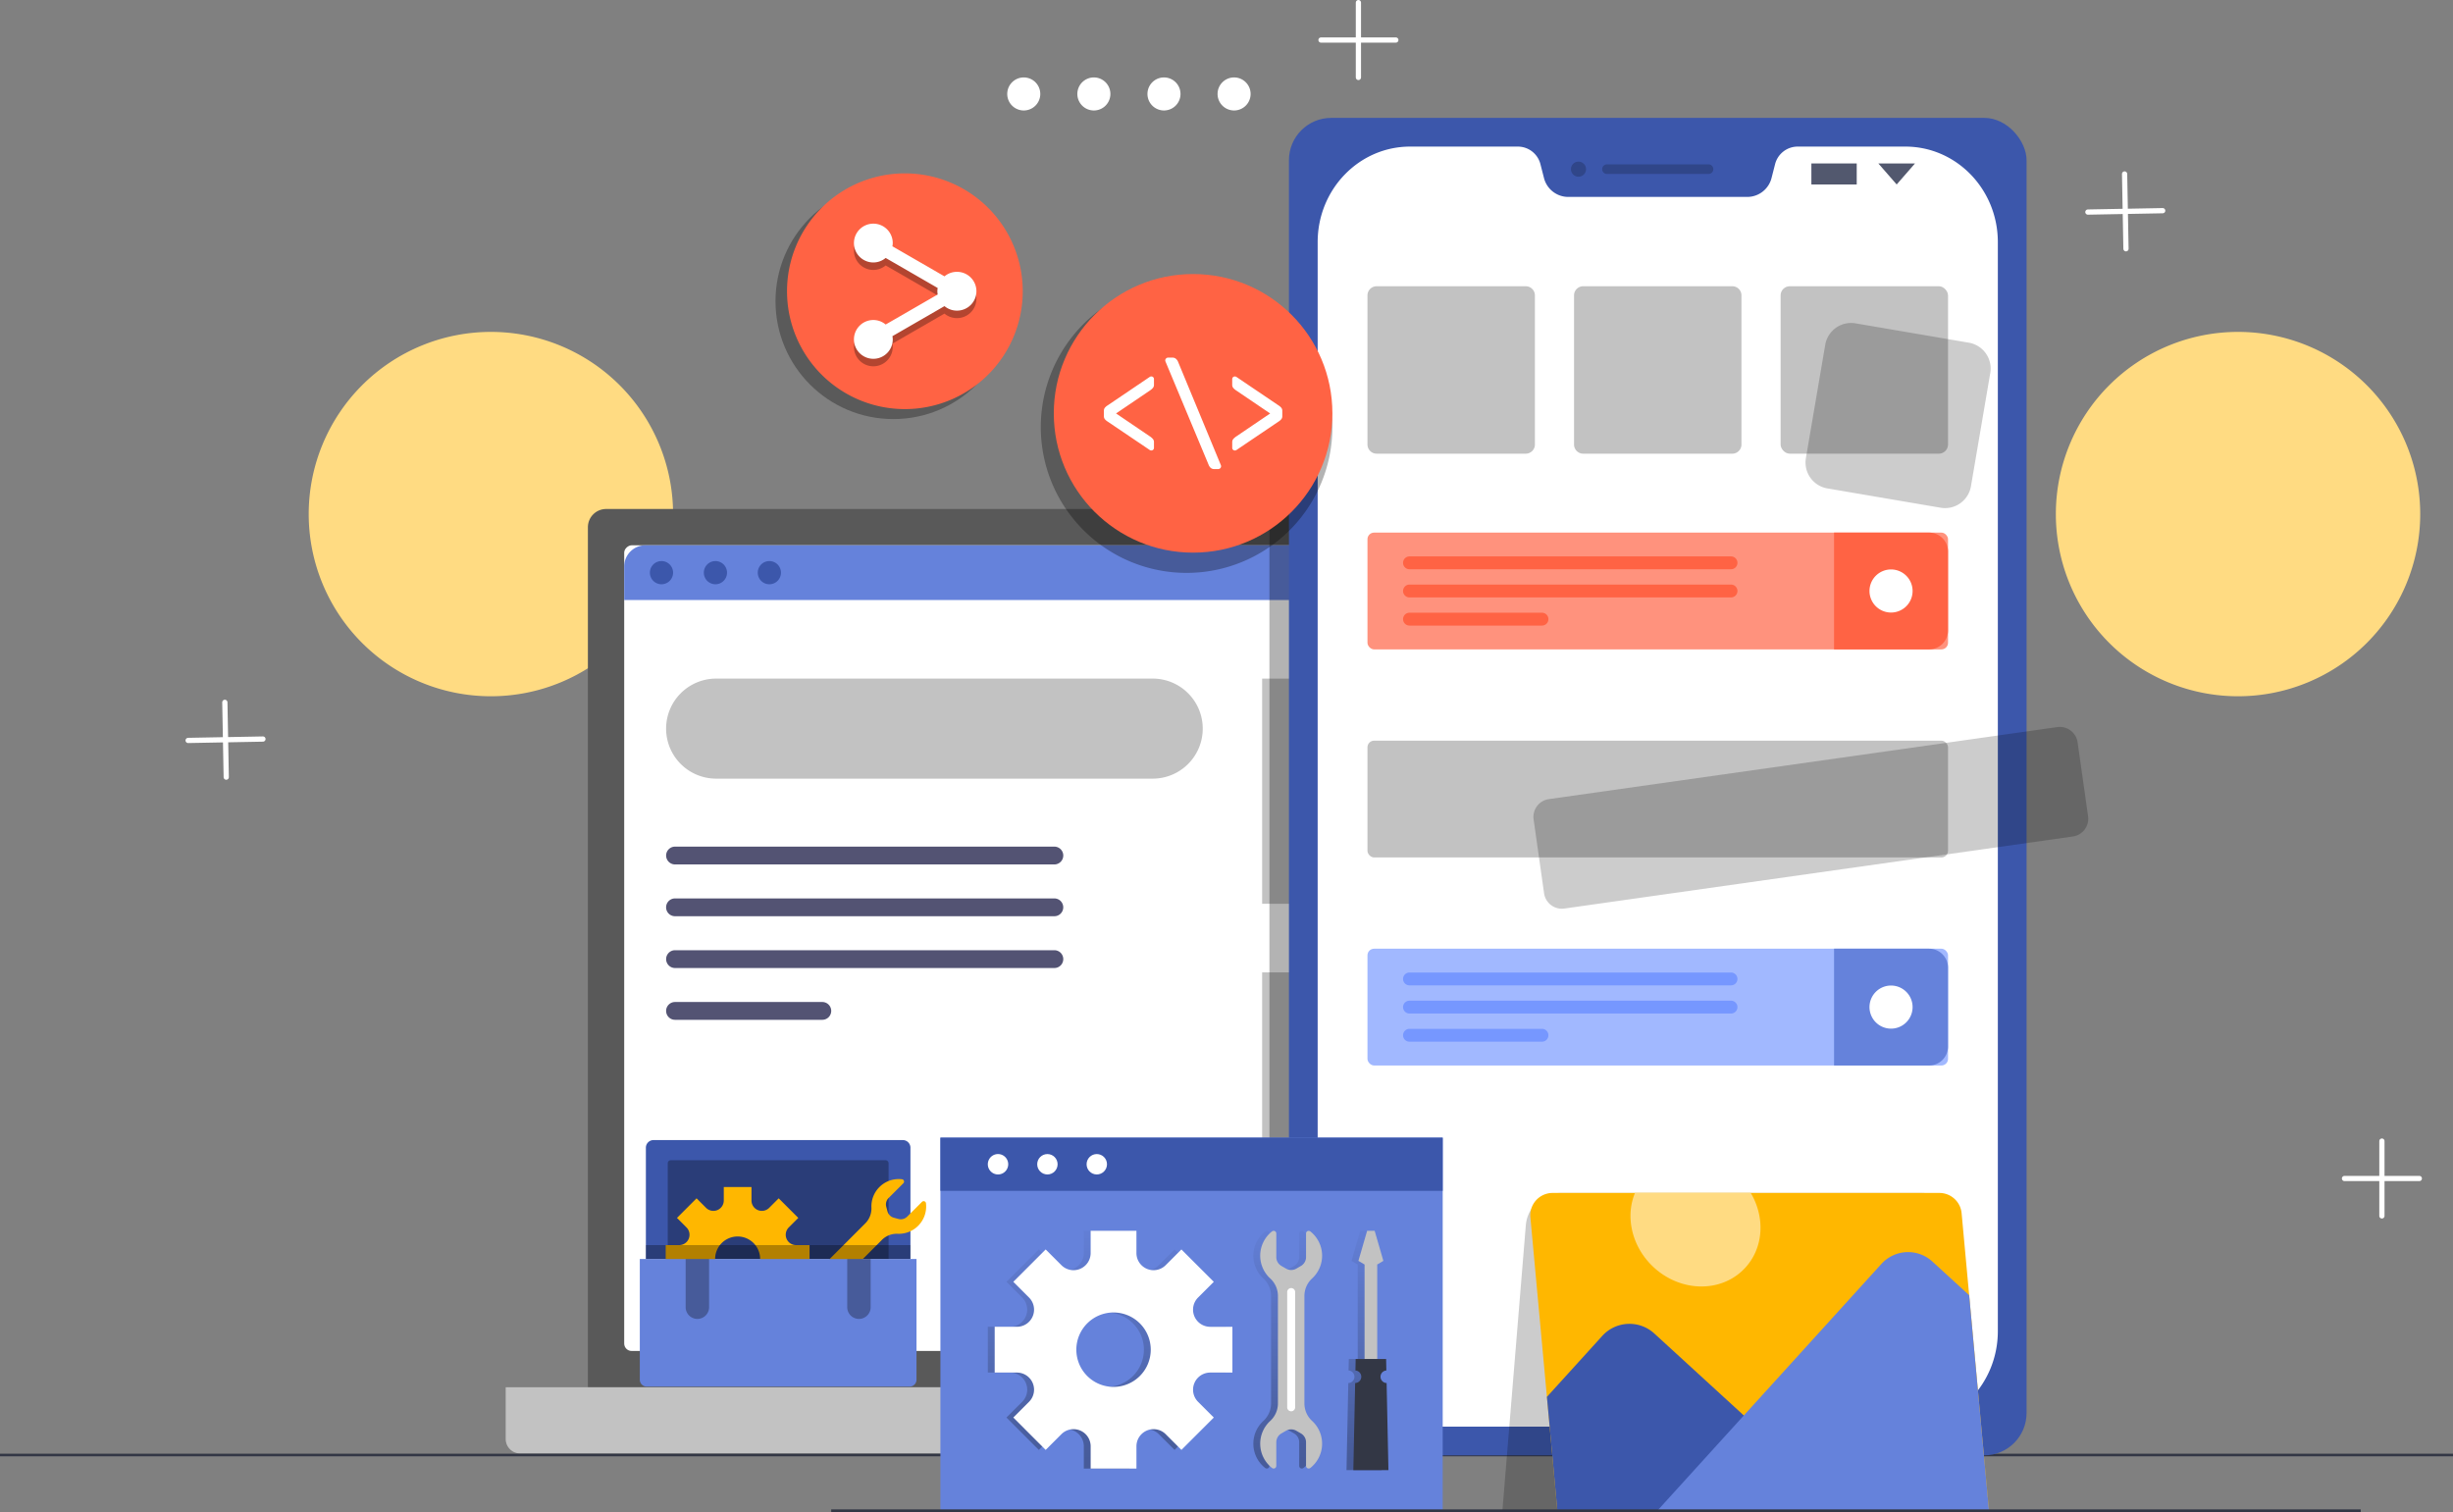 <svg xmlns="http://www.w3.org/2000/svg" xmlns:xlink="http://www.w3.org/1999/xlink" width="883.988" height="544.881" viewBox="0 0 883.988 544.881"><rect x="0" y="0" width="883.988" height="544.881" fill="#808080" stroke="none"/><defs><style>.a{fill:#ffdb82;}.b{fill:#595959;}.c{fill:#fff;}.d{fill:#c2c2c2;}.e{fill:#6582db;}.f{fill:#3c57ab;}.g{fill:#535373;}.h,.k{opacity:0.3;}.i,.v{fill:none;}.i{stroke:#333745;stroke-miterlimit:10;stroke-width:0.942px;}.j{fill:#ffb700;}.l,.r{opacity:0.2;}.m{fill:#52586e;}.n{fill:#ff927d;}.o{fill:#ff6344;}.p{fill:#a1b8ff;}.q{fill:#7697ff;}.s{fill:url(#a);}.t{fill:url(#c);}.u{fill:#333745;}.v{stroke:#fff;stroke-linecap:round;stroke-linejoin:round;stroke-width:1.884px;}</style><linearGradient id="a" x1="0.5" y1="0.957" x2="0.5" y2="-0.085" gradientUnits="objectBoundingBox"><stop offset="0"/><stop offset="1" stop-opacity="0"/></linearGradient><linearGradient id="c" x1="0.5" y1="0.95" x2="0.5" y2="-0.084" xlink:href="#a"/></defs><g transform="translate(0 0.942)"><path class="a" d="M491.4,259.932a65.654,65.654,0,1,1-65.654-65.654A65.655,65.655,0,0,1,491.4,259.932Z" transform="translate(-248.842 -75.611)"/><path class="a" d="M711.432,259.932a65.654,65.654,0,1,1-65.654-65.654A65.653,65.653,0,0,1,711.432,259.932Z" transform="translate(160.743 -75.611)"/><g transform="translate(182.234 182.49)"><path class="b" d="M6.567,0H469.751a6.567,6.567,0,0,1,6.567,6.567V316.5a0,0,0,0,1,0,0H0a0,0,0,0,1,0,0V6.567A6.567,6.567,0,0,1,6.567,0Z" transform="translate(29.627)"/><rect class="c" width="290.341" height="450.157" rx="2.673" transform="translate(492.865 13.081) rotate(90)"/><g transform="translate(57.814 61.118)"><path class="d" d="M580.459,270.263H423.131A18.027,18.027,0,0,1,405.1,252.235h0a18.027,18.027,0,0,1,18.027-18.027H580.459a18.027,18.027,0,0,1,18.027,18.027h0A18.027,18.027,0,0,1,580.459,270.263Z" transform="translate(-405.104 -234.208)"/></g><path class="e" d="M842.332,217.42H407.474a7.648,7.648,0,0,0-7.649,7.649v12.078H849.981V225.069A7.648,7.648,0,0,0,842.332,217.42Z" transform="translate(-357.117 -204.34)"/><g transform="translate(51.971 18.765)"><path class="f" d="M411.417,223.585a4.178,4.178,0,1,1-4.178-4.178A4.177,4.177,0,0,1,411.417,223.585Z" transform="translate(-403.062 -219.407)"/><path class="f" d="M418.21,223.585a4.178,4.178,0,1,1-4.178-4.178A4.177,4.177,0,0,1,418.21,223.585Z" transform="translate(-390.417 -219.407)"/><path class="f" d="M425.005,223.585a4.179,4.179,0,1,1-4.178-4.178A4.177,4.177,0,0,1,425.005,223.585Z" transform="translate(-377.774 -219.407)"/></g><g transform="translate(57.814 121.673)"><path class="g" d="M545.017,261.788h-136.7a3.211,3.211,0,0,1-3.208-3.211h0a3.208,3.208,0,0,1,3.208-3.208h136.7a3.208,3.208,0,0,1,3.208,3.208h0A3.211,3.211,0,0,1,545.017,261.788Z" transform="translate(-405.104 -255.37)"/><path class="g" d="M545.017,268.308h-136.7A3.208,3.208,0,0,1,405.1,265.1h0a3.208,3.208,0,0,1,3.208-3.208h136.7a3.208,3.208,0,0,1,3.208,3.208h0A3.208,3.208,0,0,1,545.017,268.308Z" transform="translate(-405.104 -243.227)"/><path class="g" d="M545.017,274.834h-136.7a3.209,3.209,0,0,1-3.208-3.211h0a3.208,3.208,0,0,1,3.208-3.208h136.7a3.208,3.208,0,0,1,3.208,3.208h0A3.209,3.209,0,0,1,545.017,274.834Z" transform="translate(-405.104 -231.085)"/><path class="g" d="M461.39,281.354H408.312a3.208,3.208,0,0,1-3.208-3.208h0a3.208,3.208,0,0,1,3.208-3.208H461.39a3.209,3.209,0,0,1,3.211,3.208h0A3.209,3.209,0,0,1,461.39,281.354Z" transform="translate(-405.104 -218.942)"/></g><path class="d" d="M0,0H535.572a0,0,0,0,1,0,0V18.624a5.232,5.232,0,0,1-5.232,5.232H5.233A5.233,5.233,0,0,1,0,18.623V0A0,0,0,0,1,0,0Z" transform="translate(0 316.503)"/><g transform="translate(272.602 61.12)"><rect class="d" width="81.15" height="81.147"/></g><g transform="translate(272.602 166.992)"><rect class="d" width="81.15" height="81.147"/></g></g><rect class="h" width="27.771" height="316.503" transform="translate(485.234 498.992) rotate(180)"/><line class="i" x2="883.988" transform="translate(0 523.407)"/><g transform="translate(230.567 409.917)"><path class="f" d="M2.747,0H92.593A2.747,2.747,0,0,1,95.34,2.747v40.1a0,0,0,0,1,0,0H0a0,0,0,0,1,0,0V2.747A2.747,2.747,0,0,1,2.747,0Z" transform="translate(2.188)"/><path class="h" d="M1.1,0H78.49a1.1,1.1,0,0,1,1.1,1.1V35.59a0,0,0,0,1,0,0H0a0,0,0,0,1,0,0V1.1A1.1,1.1,0,0,1,1.1,0Z" transform="translate(10.063 7.26)"/><path class="j" d="M452.046,329.157h4.847V319.17h-4.847a3.736,3.736,0,0,1-2.644-6.375l3.431-3.431-7.059-7.059-3.431,3.431a3.736,3.736,0,0,1-6.376-2.644v-4.847h-9.984v4.847a3.739,3.739,0,0,1-6.381,2.644l-3.428-3.431-7.059,7.059,3.428,3.431a3.733,3.733,0,0,1-2.638,6.375h-4.853v9.987h4.853a3.735,3.735,0,0,1,2.638,6.378l-3.428,3.428,7.059,7.059,3.428-3.428a3.737,3.737,0,0,1,6.381,2.641v4.85h9.984v-4.85a3.734,3.734,0,0,1,6.376-2.641l3.431,3.428,7.059-7.059-3.431-3.428A3.738,3.738,0,0,1,452.046,329.157Zm-21.072,3.119a8.112,8.112,0,1,1,8.112-8.112A8.111,8.111,0,0,1,430.974,332.276Z" transform="translate(-395.72 -281.315)"/><path class="j" d="M438.142,343.34l24.1-24.1a7.586,7.586,0,0,1,5.677-2.286,9.854,9.854,0,0,0,10.284-11.02.845.845,0,0,0-1.434-.484l-5.331,5.325a3.251,3.251,0,0,1-3.139.844l-1.663-.446a3.251,3.251,0,0,1-2.3-2.3l-.446-1.665a3.245,3.245,0,0,1,.841-3.139l5.334-5.334a.84.84,0,0,0-.478-1.425,9.845,9.845,0,0,0-11.031,10.307,7.631,7.631,0,0,1-2.349,5.712l-23.979,23.979a7.631,7.631,0,0,1-5.712,2.349,9.837,9.837,0,0,0-10.3,11.031.839.839,0,0,0,1.425.475l5.331-5.334a3.261,3.261,0,0,1,3.142-.841l1.665.449a3.245,3.245,0,0,1,2.3,2.295l.449,1.665a3.261,3.261,0,0,1-.844,3.142l-5.328,5.328a.842.842,0,0,0,.484,1.431,9.854,9.854,0,0,0,11.025-10.278A7.558,7.558,0,0,1,438.142,343.34Z" transform="translate(-375.079 -283.19)"/><path class="e" d="M0,0H99.716a0,0,0,0,1,0,0V43.488A2.508,2.508,0,0,1,97.208,46H2.508A2.508,2.508,0,0,1,0,43.488V0A0,0,0,0,1,0,0Z" transform="translate(0 42.85)"/><g class="k" transform="translate(16.523 42.849)"><path d="M411.789,328.9h0a4.221,4.221,0,0,1-4.224-4.224V307.3h8.444v17.375A4.222,4.222,0,0,1,411.789,328.9Z" transform="translate(-407.565 -307.302)"/><path d="M432.134,328.9h0a4.22,4.22,0,0,1-4.221-4.224V307.3h8.444v17.375A4.221,4.221,0,0,1,432.134,328.9Z" transform="translate(-369.687 -307.302)"/></g><rect class="h" width="95.34" height="4.996" transform="translate(2.188 37.853)"/></g><g transform="translate(464.494 41.536)"><rect class="f" width="265.82" height="481.996" rx="15.256"/><path class="c" d="M698.97,172.45H660.048a8.4,8.4,0,0,0-8.069,6.412l-1.236,4.824a9.035,9.035,0,0,1-8.676,6.9h-64.7a9.03,9.03,0,0,1-8.673-6.9l-1.239-4.824a8.4,8.4,0,0,0-8.067-6.412H520.458c-18.391,0-33.3,15.412-33.3,34.421V599.325c0,19.009,14.908,34.418,33.3,34.418H698.973c18.391,0,33.3-15.41,33.3-34.418V206.871C732.272,187.862,717.363,172.45,698.97,172.45Z" transform="translate(-476.805 -162.099)"/><path class="l" d="M561.311,178.143H524.718a1.727,1.727,0,0,1-1.728-1.728h0a1.726,1.726,0,0,1,1.728-1.726h36.593a1.729,1.729,0,0,1,1.731,1.726h0A1.729,1.729,0,0,1,561.311,178.143Z" transform="translate(-410.106 -157.931)"/><circle class="l" cx="2.723" cy="2.723" r="2.723" transform="translate(101.624 15.763)"/><rect class="m" width="16.339" height="7.577" transform="translate(188.275 16.424)"/><path class="m" d="M564.375,182.149l-6.606-7.577h13.212Z" transform="translate(-345.365 -158.148)"/><path class="d" d="M3.305,0H57.031a3.306,3.306,0,0,1,3.306,3.306V57.033a3.305,3.305,0,0,1-3.305,3.305H3.305A3.305,3.305,0,0,1,0,57.033V3.305A3.305,3.305,0,0,1,3.305,0Z" transform="translate(28.302 60.678)"/><path class="d" d="M3.305,0H57.033a3.3,3.3,0,0,1,3.3,3.3V57.033a3.305,3.305,0,0,1-3.305,3.305H3.306A3.306,3.306,0,0,1,0,57.033V3.305A3.305,3.305,0,0,1,3.305,0Z" transform="translate(102.743 60.678)"/><rect class="d" width="60.337" height="60.339" rx="3.305" transform="translate(177.181 60.678)"/><g transform="translate(28.302 149.46)"><rect class="n" width="209.216" height="42.087" rx="2.39" transform="translate(0 0.001)"/><path class="o" d="M586.427,219.283H552.192V261.37h34.235a6.838,6.838,0,0,0,6.836-6.839V226.122A6.838,6.838,0,0,0,586.427,219.283Z" transform="translate(-384.048 -219.283)"/><g transform="translate(12.825 8.582)"><path class="o" d="M616.1,226.909H500.222a2.311,2.311,0,0,1-2.309-2.312h0a2.311,2.311,0,0,1,2.309-2.315H616.1a2.312,2.312,0,0,1,2.315,2.315h0A2.312,2.312,0,0,1,616.1,226.909Z" transform="translate(-497.913 -222.282)"/><path class="o" d="M616.1,230.453H500.222a2.311,2.311,0,0,1-2.309-2.312h0a2.309,2.309,0,0,1,2.309-2.312H616.1a2.31,2.31,0,0,1,2.315,2.312h0A2.312,2.312,0,0,1,616.1,230.453Z" transform="translate(-497.913 -215.679)"/><path class="o" d="M547.981,234H500.222a2.311,2.311,0,0,1-2.309-2.312h0a2.311,2.311,0,0,1,2.309-2.315h47.758a2.314,2.314,0,0,1,2.312,2.315h0A2.313,2.313,0,0,1,547.981,234Z" transform="translate(-497.913 -209.078)"/></g><path class="c" d="M572.184,231.689a7.765,7.765,0,1,1-7.763-7.766A7.765,7.765,0,0,1,572.184,231.689Z" transform="translate(-375.74 -210.646)"/></g><g transform="translate(28.302 224.436)"><rect class="d" width="209.216" height="42.087" rx="2.39"/></g><g transform="translate(28.302 299.413)"><rect class="p" width="209.216" height="42.087" rx="2.39"/><path class="e" d="M586.427,269.9H552.192v42.087h34.235a6.838,6.838,0,0,0,6.836-6.839V276.739A6.838,6.838,0,0,0,586.427,269.9Z" transform="translate(-384.048 -269.9)"/><g transform="translate(12.825 8.582)"><path class="q" d="M616.1,277.526H500.222a2.311,2.311,0,0,1-2.309-2.315h0a2.311,2.311,0,0,1,2.309-2.312H616.1a2.312,2.312,0,0,1,2.315,2.312h0A2.312,2.312,0,0,1,616.1,277.526Z" transform="translate(-497.913 -272.899)"/><path class="q" d="M616.1,281.073H500.222a2.311,2.311,0,0,1-2.309-2.315h0a2.309,2.309,0,0,1,2.309-2.312H616.1a2.31,2.31,0,0,1,2.315,2.312h0A2.312,2.312,0,0,1,616.1,281.073Z" transform="translate(-497.913 -266.296)"/><path class="q" d="M547.981,284.619H500.222a2.311,2.311,0,0,1-2.309-2.315h0a2.311,2.311,0,0,1,2.309-2.312h47.758a2.313,2.313,0,0,1,2.312,2.312h0A2.314,2.314,0,0,1,547.981,284.619Z" transform="translate(-497.913 -259.695)"/></g><path class="c" d="M572.184,282.3a7.765,7.765,0,1,1-7.763-7.763A7.764,7.764,0,0,1,572.184,282.3Z" transform="translate(-375.74 -261.261)"/></g></g><g class="r" transform="translate(552.602 261.018)"><path d="M708.709,282.17,525.484,308.127a6.472,6.472,0,0,1-7.317-5.5l-3.771-26.62a6.471,6.471,0,0,1,5.5-7.314L703.12,242.736a6.472,6.472,0,0,1,7.317,5.5l3.771,26.621A6.469,6.469,0,0,1,708.709,282.17Z" transform="translate(-514.331 -242.671)"/></g><g class="r" transform="translate(650.657 115.45)"><path d="M597.3,259.976l-40.836-6.965a9.46,9.46,0,0,1-7.732-10.914l6.968-40.834a9.455,9.455,0,0,1,10.911-7.735l40.834,6.968a9.456,9.456,0,0,1,7.732,10.911l-6.965,40.834A9.462,9.462,0,0,1,597.3,259.976Z" transform="translate(-548.598 -193.394)"/></g><g transform="translate(338.896 409.042)"><rect class="e" width="181.012" height="134.426"/><g class="k" transform="translate(17.086 33.571)"><path class="s" d="M518.913,327.8l5.666-5.669L512.91,310.467l-5.666,5.669a6.174,6.174,0,0,1-10.539-4.367v-8.015h-16.5v8.015a6.176,6.176,0,0,1-10.542,4.367L464,310.467l-11.666,11.669L458,327.8a6.172,6.172,0,0,1-4.367,10.536h-8.012v16.5h8.012A6.174,6.174,0,0,1,458,365.382l-5.669,5.666L464,382.717l5.669-5.666a6.175,6.175,0,0,1,10.542,4.364v8.015h16.5v-8.015a6.172,6.172,0,0,1,10.539-4.364l5.666,5.666,11.669-11.669-5.669-5.666a6.174,6.174,0,0,1,4.367-10.539h8.015v-16.5h-8.015A6.171,6.171,0,0,1,518.913,327.8ZM488.453,360a13.406,13.406,0,1,1,13.409-13.409A13.406,13.406,0,0,1,488.453,360Z" transform="translate(-445.619 -303.754)"/><path class="s" d="M497.7,320.976a11.137,11.137,0,0,0-.592-17.017.953.953,0,0,0-1.531.755v8.516a3.673,3.673,0,0,1-1.837,3.179l-1.688.973a3.66,3.66,0,0,1-3.671,0l-1.688-.973a3.673,3.673,0,0,1-1.837-3.179v-8.522a.949.949,0,0,0-1.519-.758A11.119,11.119,0,0,0,482.755,321a8.612,8.612,0,0,1,2.687,6.438v38.313a8.616,8.616,0,0,1-2.687,6.438,11.119,11.119,0,0,0,.578,17.046.949.949,0,0,0,1.519-.758v-8.522a3.673,3.673,0,0,1,1.837-3.179l1.688-.976a3.688,3.688,0,0,1,3.671,0l1.688.976a3.673,3.673,0,0,1,1.837,3.179v8.516a.954.954,0,0,0,1.531.758,11.14,11.14,0,0,0,.592-17.02,8.546,8.546,0,0,1-2.713-6.358v-38.51A8.557,8.557,0,0,1,497.7,320.976Z" transform="translate(-383.366 -303.753)"/><path class="t" d="M502.779,358.612a2.265,2.265,0,0,1-.094-4.524l-.086-4.132h-3.211V315.907l2.221-1.322-3.139-10.831h-2.716l-3.139,10.831,2.221,1.322v34.049h-3.211l-.089,4.132a2.265,2.265,0,0,1-.094,4.524l-.652,31.4h12.645Z" transform="translate(-361.535 -303.754)"/></g><rect class="f" width="181.012" height="19.173"/><g transform="translate(19.555 33.571)"><path class="c" d="M524.143,354.843h8.012v-16.5h-8.012a6.172,6.172,0,0,1-4.367-10.536l5.669-5.669-11.669-11.669-5.669,5.669a6.174,6.174,0,0,1-10.539-4.367v-8.015h-16.5v8.015a6.176,6.176,0,0,1-10.542,4.367l-5.666-5.669L453.2,322.136l5.666,5.669a6.172,6.172,0,0,1-4.364,10.536h-8.015v16.5H454.5a6.173,6.173,0,0,1,4.364,10.539l-5.666,5.666,11.666,11.669,5.666-5.666a6.174,6.174,0,0,1,10.542,4.364v8.015h16.5v-8.015a6.173,6.173,0,0,1,10.539-4.364l5.669,5.666,11.669-11.669-5.669-5.666A6.174,6.174,0,0,1,524.143,354.843ZM489.319,360a13.406,13.406,0,1,1,13.406-13.409A13.408,13.408,0,0,1,489.319,360Z" transform="translate(-446.482 -303.754)"/><path class="d" d="M495.849,365.848v-38.51a8.554,8.554,0,0,1,2.71-6.361,11.137,11.137,0,0,0-.592-17.017.954.954,0,0,0-1.531.755v8.516a3.667,3.667,0,0,1-1.837,3.179l-1.685.976a3.679,3.679,0,0,1-3.674,0l-1.688-.976a3.676,3.676,0,0,1-1.834-3.179v-8.522a.951.951,0,0,0-1.522-.758A11.124,11.124,0,0,0,483.616,321a8.6,8.6,0,0,1,2.69,6.438v38.313a8.609,8.609,0,0,1-2.69,6.438,11.124,11.124,0,0,0,.578,17.046.951.951,0,0,0,1.522-.758v-8.522a3.676,3.676,0,0,1,1.834-3.179l1.688-.976a3.694,3.694,0,0,1,3.674,0l1.685.976a3.667,3.667,0,0,1,1.837,3.179v8.516a.955.955,0,0,0,1.531.758,11.14,11.14,0,0,0,.592-17.02A8.543,8.543,0,0,1,495.849,365.848Z" transform="translate(-384.227 -303.753)"/><path class="d" d="M498.145,303.754h-2.716l-3.138,10.828,2.219,1.325v34.047h4.555V315.907l2.219-1.325Z" transform="translate(-361.21 -303.753)"/><path class="u" d="M501.441,326.284a2.269,2.269,0,0,1,2.109-2.252l-.086-4.132H492.49l-.086,4.132a2.265,2.265,0,0,1-.1,4.524l-.655,31.4H504.3l-.658-31.4A2.277,2.277,0,0,1,501.441,326.284Z" transform="translate(-362.398 -273.698)"/><path class="c" d="M484.753,355.363h0a1.432,1.432,0,0,1-1.431-1.434V312.4a1.432,1.432,0,0,1,1.431-1.434h0a1.436,1.436,0,0,1,1.434,1.434v41.529A1.436,1.436,0,0,1,484.753,355.363Z" transform="translate(-377.904 -290.327)"/></g><g transform="translate(17.086 5.912)"><path class="c" d="M452.967,297.765a3.674,3.674,0,1,1-3.674-3.677A3.675,3.675,0,0,1,452.967,297.765Z" transform="translate(-445.619 -294.088)"/><circle class="c" cx="3.675" cy="3.675" r="3.675" transform="translate(17.797 0.001)"/><circle class="c" cx="3.675" cy="3.675" r="3.675" transform="translate(35.594 0.001)"/></g></g><g transform="translate(541.424 428.967)"><g class="r"><path d="M510.425,413.485H665.967l8.255-100.742a12.717,12.717,0,0,0-12.671-13.758H531.529a12.712,12.712,0,0,0-12.671,11.678Z" transform="translate(-510.425 -298.985)"/></g><g transform="translate(10.046)"><path class="j" d="M679.242,413.485H523.7L513.971,307.77a8.046,8.046,0,0,1,8.015-8.785H661.361a8.046,8.046,0,0,1,8.012,7.311Z" transform="translate(-513.936 -298.985)"/><path class="a" d="M526.654,309.367c1.187,12.88,12.591,23.321,25.473,23.321s22.36-10.442,21.175-23.321a24.928,24.928,0,0,0-3.414-10.382H528.162A22.045,22.045,0,0,0,526.654,309.367Z" transform="translate(-490.441 -298.985)"/><path class="f" d="M535.988,319.808l-19.959,21.985L519.8,382.8H624.457l-69.735-63.857A13.235,13.235,0,0,0,535.988,319.808Z" transform="translate(-510.039 -268.299)"/><path class="e" d="M529.941,399.615H649.449L642.3,321.977l-13.252-12.136a12.976,12.976,0,0,0-18.368.847Z" transform="translate(-484.142 -285.115)"/></g></g><g transform="translate(375.071 97.817)"><path class="h" d="M557.373,240.781a52.541,52.541,0,1,1-52.543-52.543A52.541,52.541,0,0,1,557.373,240.781Z" transform="translate(-452.29 -185.623)"/><circle class="o" cx="50.199" cy="50.199" r="50.199" transform="translate(4.685)"/><g transform="translate(22.737 30.122)"><path class="c" d="M460.236,212.589a1.7,1.7,0,0,1,.346-1.082,3.981,3.981,0,0,1,.993-.853l15.232-10.3a1.314,1.314,0,0,1,.3-.114,1.194,1.194,0,0,1,.212-.023.944.944,0,0,1,.964.97v2.075a1.679,1.679,0,0,1-.481,1.2,5.389,5.389,0,0,1-.993.83l-12.187,8.261,12.187,8.261a5.774,5.774,0,0,1,.993.833,1.673,1.673,0,0,1,.481,1.2v2.08a.923.923,0,0,1-.275.69.934.934,0,0,1-.69.278,1.026,1.026,0,0,1-.509-.137L461.575,216.47a4.044,4.044,0,0,1-.993-.856,1.7,1.7,0,0,1-.346-1.082Z" transform="translate(-460.236 -193.437)"/><path class="c" d="M488,236.576a1.162,1.162,0,0,1,.092.415,1.026,1.026,0,0,1-1.016,1.016h-1.382a1.9,1.9,0,0,1-1.388-.461,2.86,2.86,0,0,1-.644-.924l-15.6-37.34a1.124,1.124,0,0,1-.094-.415.978.978,0,0,1,.3-.715.956.956,0,0,1,.715-.3H470.5a1.866,1.866,0,0,1,1.336.438,3.094,3.094,0,0,1,.7.944Z" transform="translate(-445.854 -197.851)"/><path class="c" d="M494.445,214.532a1.669,1.669,0,0,1-.349,1.082,4.061,4.061,0,0,1-.987.856l-15.232,10.293a1.262,1.262,0,0,1-.3.115,1.157,1.157,0,0,1-.206.023.948.948,0,0,1-.97-.967v-2.08a1.687,1.687,0,0,1,.483-1.2,5.471,5.471,0,0,1,1-.833l12.181-8.261L477.877,205.3a5.125,5.125,0,0,1-1-.83,1.694,1.694,0,0,1-.483-1.2v-2.075a.949.949,0,0,1,.97-.97,1.161,1.161,0,0,1,.206.023,1.4,1.4,0,0,1,.3.114l15.232,10.3a4,4,0,0,1,.987.853,1.669,1.669,0,0,1,.349,1.082Z" transform="translate(-430.15 -193.437)"/></g></g><g transform="translate(279.469 61.54)"><circle class="h" cx="42.473" cy="42.473" r="42.473" transform="translate(0 3.594)"/><path class="o" d="M505.276,218.3A42.473,42.473,0,1,1,462.8,175.823,42.474,42.474,0,0,1,505.276,218.3Z" transform="translate(-416.181 -175.823)"/><g transform="translate(28.268 18.122)"><path class="h" d="M465.818,200.459a6.921,6.921,0,0,0-4.432,1.628l-18.76-10.831a7.112,7.112,0,0,0,.117-1.165,6.992,6.992,0,1,0-6.991,6.988,6.92,6.92,0,0,0,4.435-1.625l18.757,10.828a5.862,5.862,0,0,0,0,2.335l-18.757,10.828a6.922,6.922,0,0,0-4.435-1.628,6.992,6.992,0,1,0,6.991,6.991,7.111,7.111,0,0,0-.117-1.165l18.76-10.831a6.921,6.921,0,0,0,4.432,1.628,6.991,6.991,0,1,0,0-13.981Z" transform="translate(-428.759 -180.402)"/><path class="c" d="M465.818,199.517a6.9,6.9,0,0,0-4.432,1.628l-18.76-10.831a7.115,7.115,0,0,0,.117-1.167,6.992,6.992,0,1,0-6.991,6.991,6.907,6.907,0,0,0,4.435-1.628l18.757,10.831a5.863,5.863,0,0,0,0,2.335L440.188,218.5a6.922,6.922,0,0,0-4.435-1.628,6.992,6.992,0,1,0,6.991,6.991,7.114,7.114,0,0,0-.117-1.167l18.76-10.828a6.92,6.92,0,0,0,4.432,1.628,6.991,6.991,0,1,0,0-13.981Z" transform="translate(-428.759 -182.156)"/></g></g><line class="i" x2="551.198" transform="translate(299.544 543.468)"/><g transform="translate(362.981 26.964)"><path class="c" d="M459.969,169.692a5.952,5.952,0,1,1-5.952-5.952A5.955,5.955,0,0,1,459.969,169.692Z" transform="translate(-448.065 -163.74)"/><path class="c" d="M468.8,169.692a5.953,5.953,0,1,1-5.955-5.952A5.954,5.954,0,0,1,468.8,169.692Z" transform="translate(-431.63 -163.74)"/><path class="c" d="M477.628,169.692a5.952,5.952,0,1,1-5.952-5.952A5.953,5.953,0,0,1,477.628,169.692Z" transform="translate(-415.193 -163.74)"/><path class="c" d="M486.457,169.692a5.952,5.952,0,1,1-5.952-5.952A5.952,5.952,0,0,1,486.457,169.692Z" transform="translate(-398.758 -163.74)"/></g><g transform="translate(476.052)"><line class="v" y2="26.965" transform="translate(13.48)"/><line class="v" x1="26.964" transform="translate(0 13.482)"/></g><g transform="translate(844.885 410.278)"><line class="v" y2="26.966" transform="translate(13.483)"/><line class="v" x1="26.966" transform="translate(0 13.483)"/></g><g transform="translate(752.41 61.751)"><line class="v" x2="0.5" y2="26.959" transform="translate(13.229)"/><line class="v" x1="26.958" y2="0.503" transform="translate(0 13.229)"/></g><g transform="translate(67.797 252.164)"><line class="v" x2="0.503" y2="26.959" transform="translate(13.229)"/><line class="v" x1="26.96" y2="0.502" transform="translate(0 13.229)"/></g></g></svg>